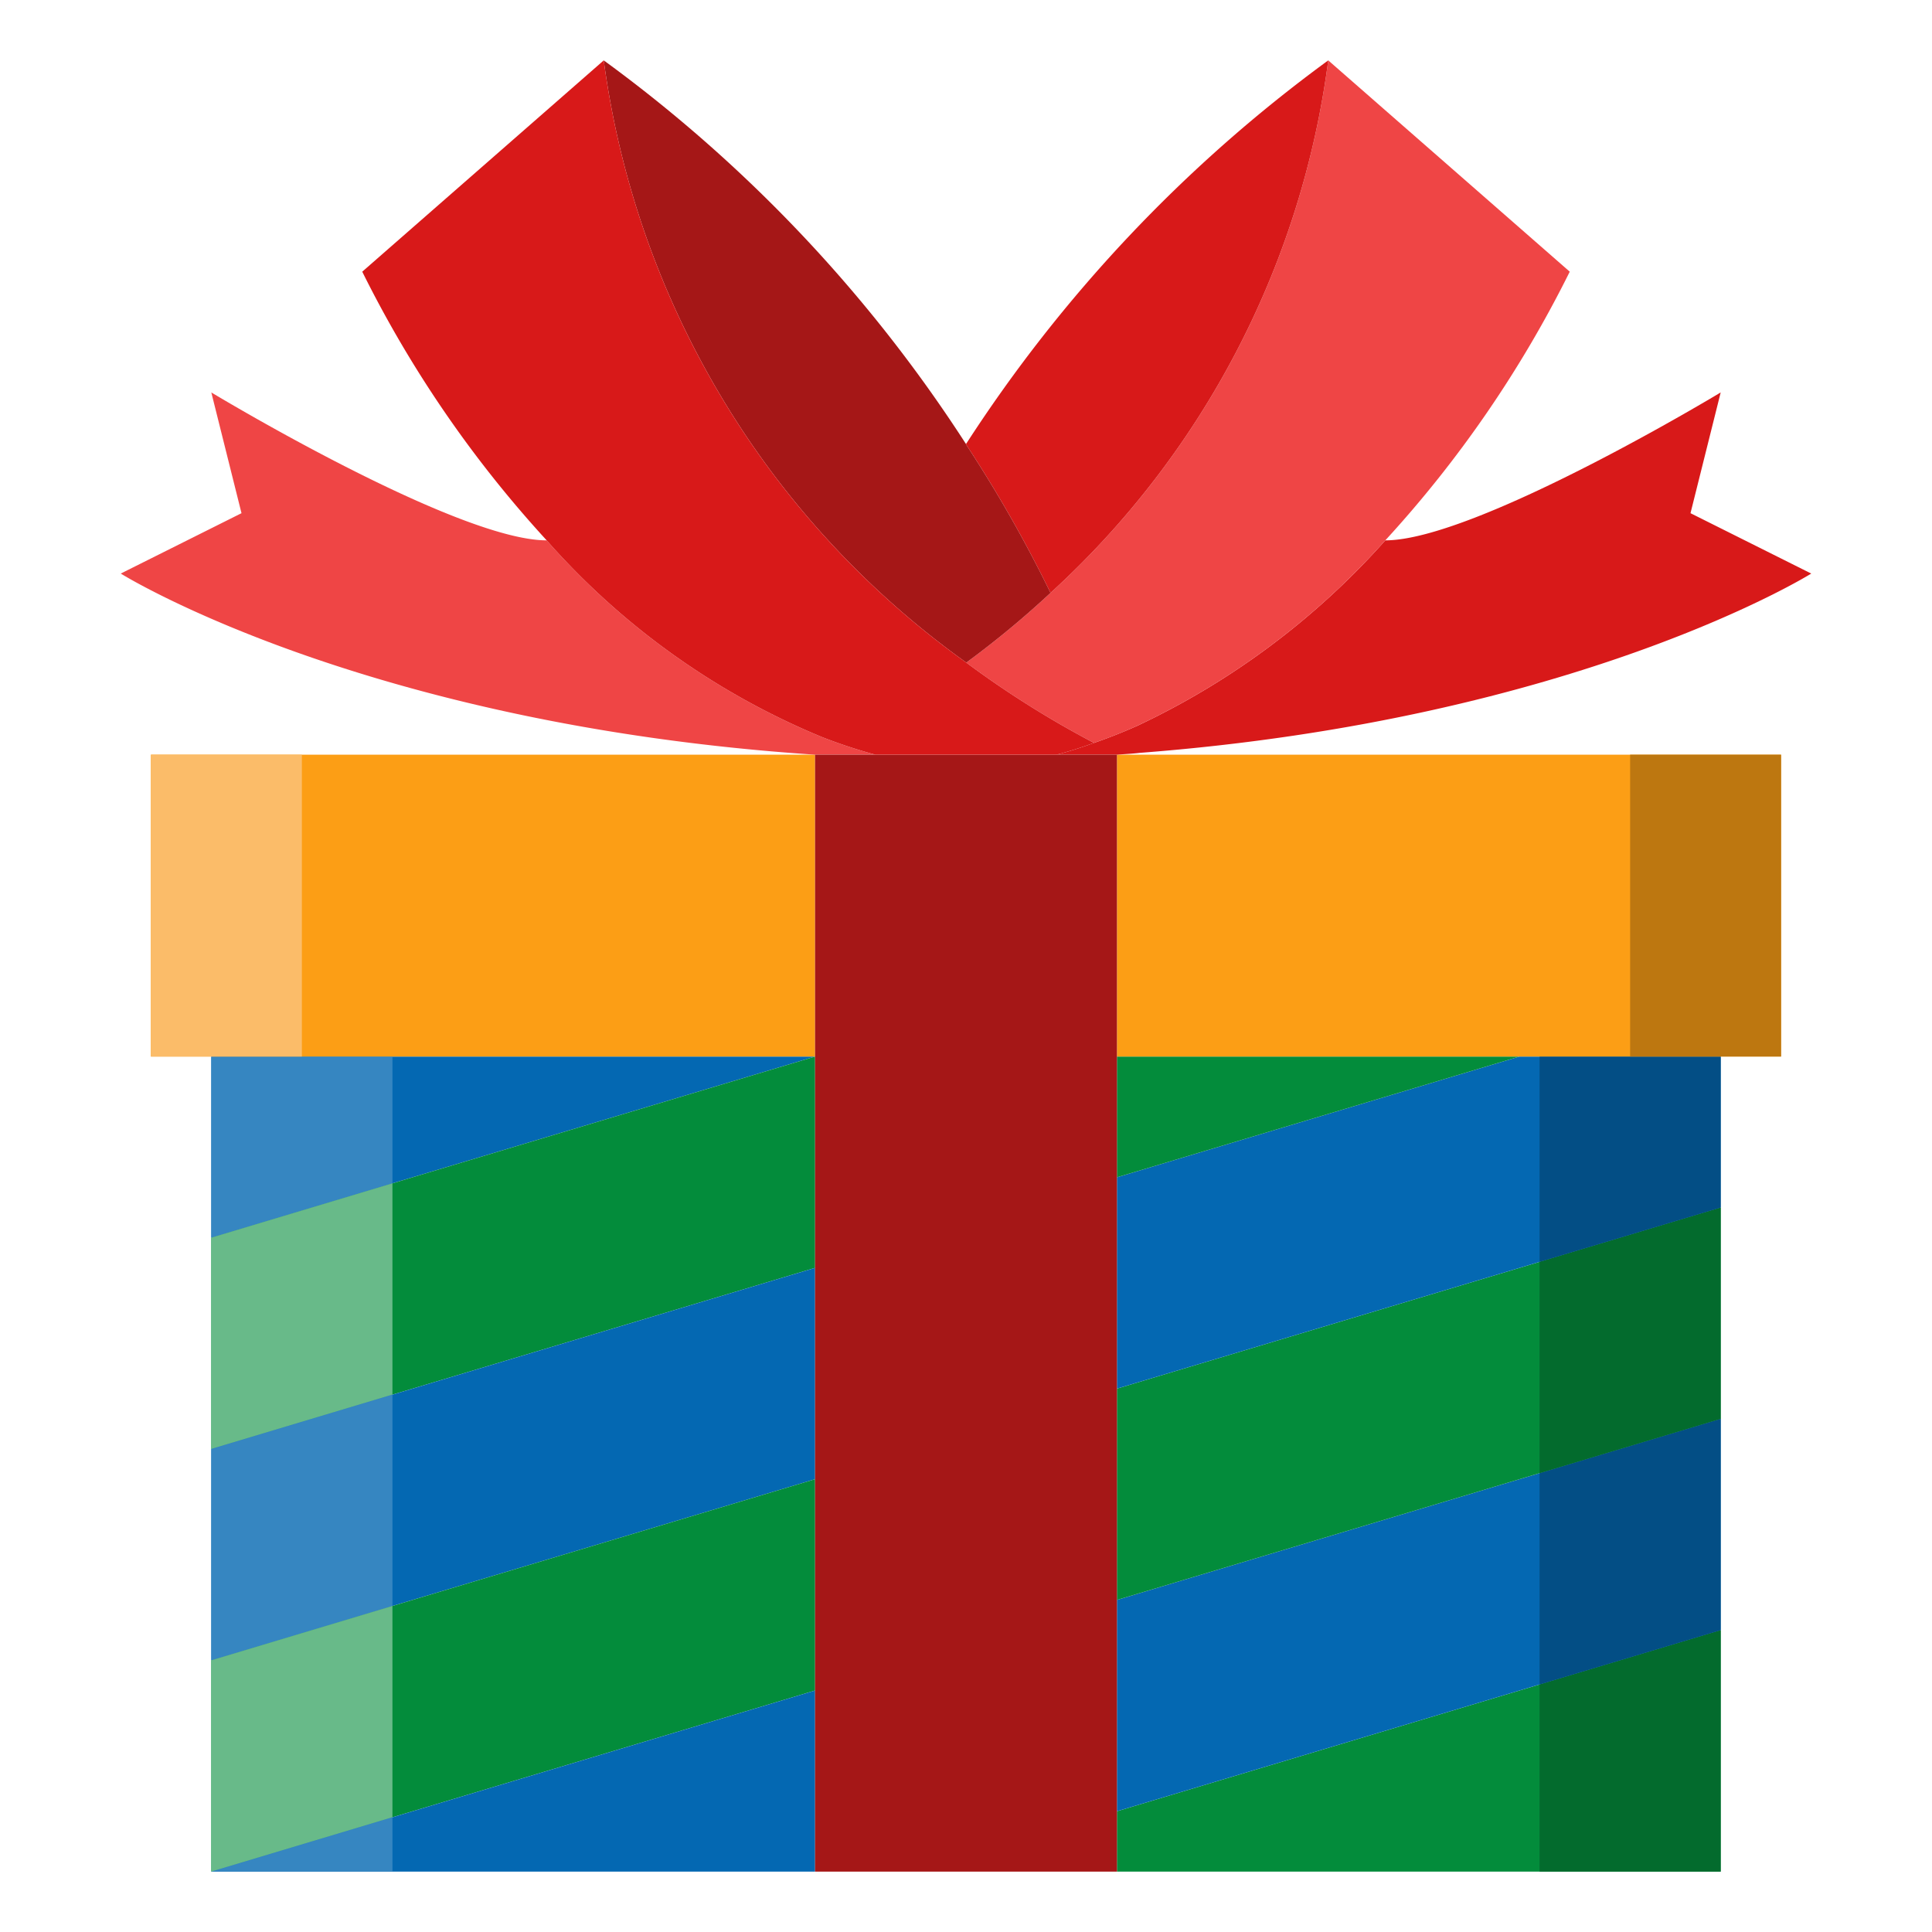 <svg height="512" viewBox="0 0 64 64" width="512" xmlns="http://www.w3.org/2000/svg"><g id="_29_gift_box" data-name="29_gift box"><path d="m27 35-20 6v-6z" fill="#0468b2"/><path d="m27 35v7l-20 6v-7z" fill="#038c3b"/><path d="m27 42v7l-20 6v-7z" fill="#0468b2"/><path d="m27 49v7l-20 6v-7z" fill="#038c3b"/><path d="m27 56v6h-20z" fill="#0468b2"/><path d="m13 35h-6v6l6-1.8z" fill="#3686c1"/><path d="m13 39.2-6 1.8v7l6-1.8z" fill="#68ba89"/><path d="m13 46.2-6 1.8v7l6-1.8z" fill="#3686c1"/><path d="m13 53.2-6 1.8v7l6-1.8z" fill="#68ba89"/><path d="m7 62h6v-1.8z" fill="#3686c1"/><path d="m27 25v10h-20-2v-10z" fill="#fc9e15"/><path d="m10 25v10h-.455-1.515-3.03v-10z" fill="#fbbc69"/><path d="m57 54v8h-20v-2z" fill="#038c3b"/><path d="m57 47v7l-20 6v-7z" fill="#0468b2"/><path d="m57 40v7l-20 6v-7z" fill="#038c3b"/><path d="m57 35v5l-20 6v-7l13.33-4z" fill="#0468b2"/><path d="m51 62h6v-8l-6 1.8z" fill="#036b2d"/><path d="m51 55.8 6-1.8v-7l-6 1.8z" fill="#034e85"/><path d="m51 48.8 6-1.8v-7l-6 1.8z" fill="#036b2d"/><path d="m51 35v6.8l6-1.8v-5z" fill="#034e85"/><path d="m50.33 35-13.33 4v-4z" fill="#038c3b"/><path d="m59 25v10h-2-6.67-13.33v-10z" fill="#fc9e15"/><path d="m59 25v10h-.455-1.515-3.03v-10z" fill="#bd7710"/><path d="m7 13s8.11 4.9 11.11 4.9a24.709 24.709 0 0 0 9.13 6.52 17.258 17.258 0 0 0 1.76.58h-2c-15-1-23-6-23-6l4-2z" fill="#ef4545"/><path d="m37.68 24.04a25.53 25.53 0 0 0 8.21-6.14c3 0 11.11-4.9 11.11-4.9l-1 4 4 2s-7.73 4.83-22.25 5.94c-.25.03-.5.04-.75.06h-2c.42-.11.83-.24 1.24-.39q.735-.255 1.44-.57z" fill="#d81919"/><path d="m37.68 24.04q-.7.315-1.44.57a32.15 32.15 0 0 1 -4.23-2.66 31.131 31.131 0 0 0 2.79-2.31 28.961 28.961 0 0 0 9.2-17.64l8 7a38.4 38.4 0 0 1 -6.11 8.9 25.53 25.53 0 0 1 -8.21 6.14z" fill="#ef4545"/><path d="m32 14.71a48.025 48.025 0 0 1 12-12.71 28.961 28.961 0 0 1 -9.2 17.64 44.242 44.242 0 0 0 -2.8-4.92z" fill="#d81919"/><path d="m29 25h6 2v10 4 7 7 7 2h-10v-6-7-7-7-10z" fill="#a51717"/><path d="m32.01 21.95a29.292 29.292 0 0 1 -12.01-19.95 47.846 47.846 0 0 1 12 12.71v.01a44.242 44.242 0 0 1 2.8 4.92 31.131 31.131 0 0 1 -2.79 2.31z" fill="#a51717"/><path d="m20 2a29.292 29.292 0 0 0 12.01 19.95 32.15 32.15 0 0 0 4.23 2.66c-.41.15-.82.28-1.24.39h-6a17.258 17.258 0 0 1 -1.76-.58 24.709 24.709 0 0 1 -9.13-6.52 38.4 38.4 0 0 1 -6.11-8.9z" fill="#d81919"/></g></svg>
